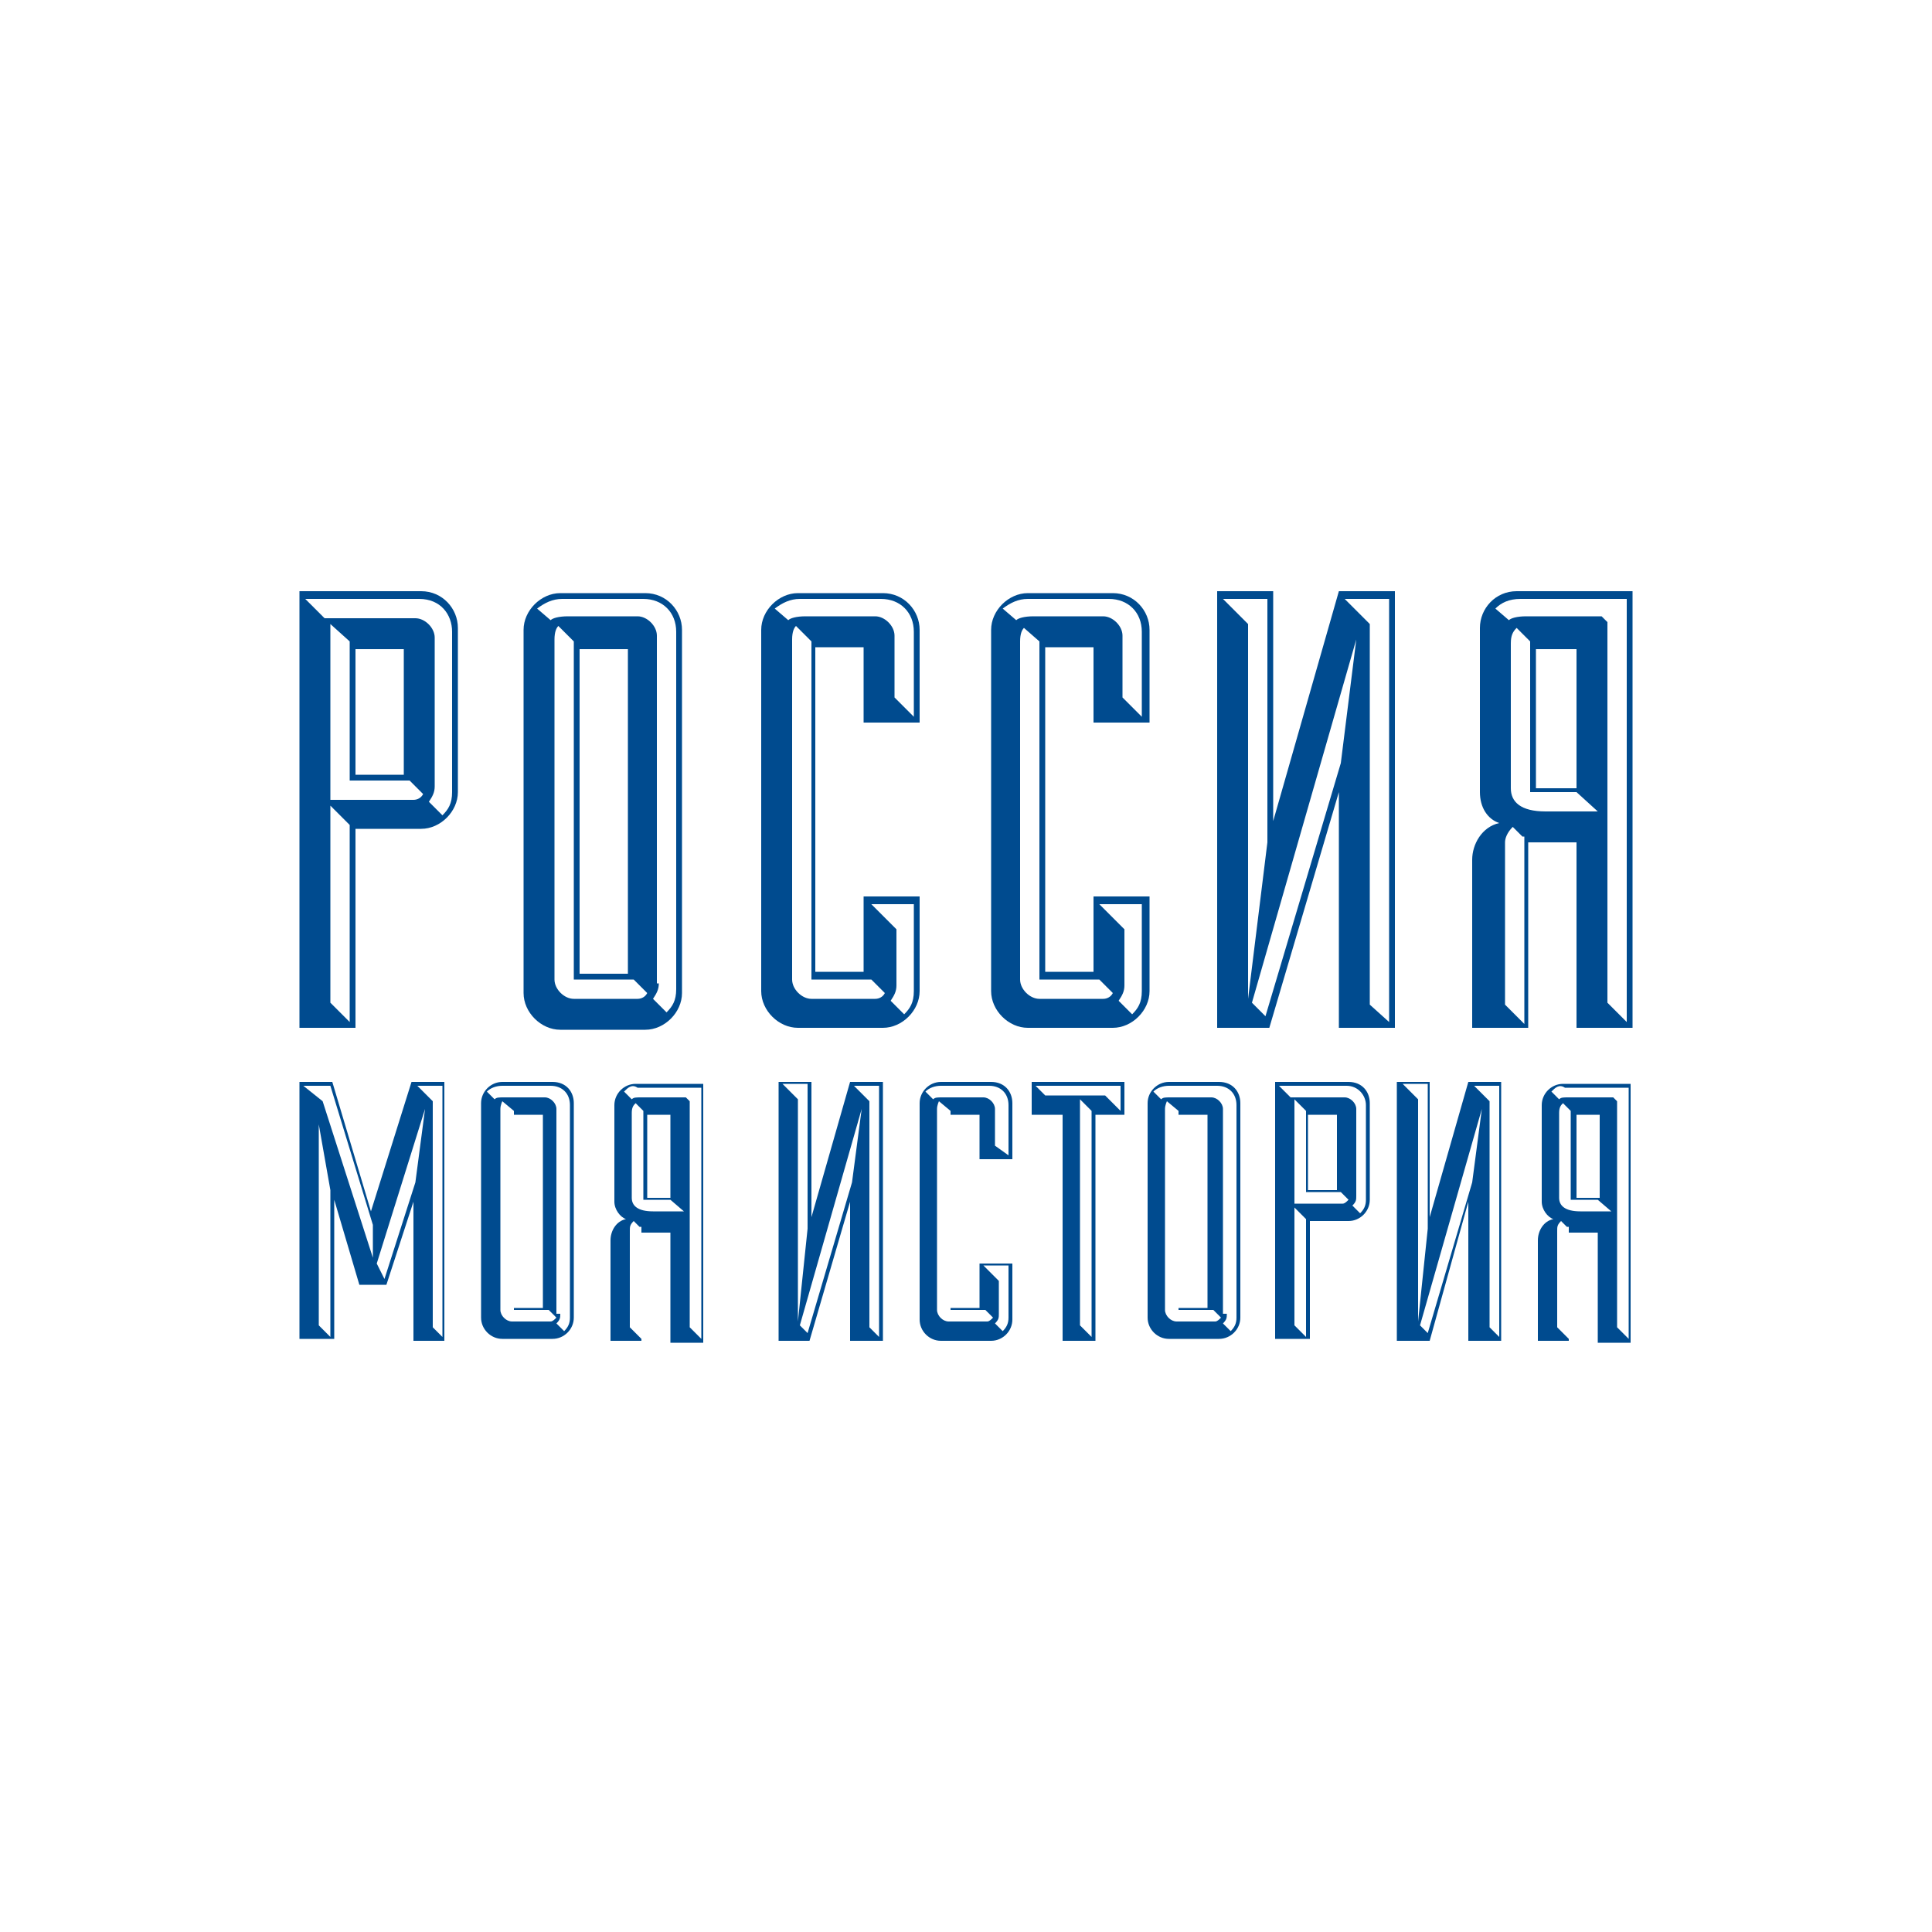 <?xml version="1.0" encoding="UTF-8"?> <!-- Generator: Adobe Illustrator 26.3.1, SVG Export Plug-In . SVG Version: 6.00 Build 0) --> <svg xmlns="http://www.w3.org/2000/svg" xmlns:xlink="http://www.w3.org/1999/xlink" id="Слой_1" x="0px" y="0px" viewBox="0 0 100 100" style="enable-background:new 0 0 100 100;" xml:space="preserve"> <style type="text/css"> .st0{fill:#004B8F;} </style> <g> <g> <g> <g> <path class="st0" d="M21.8,30.6c1.1,0,1.9,0.9,1.9,1.9v8.5c0,1-0.9,1.9-1.9,1.9h-3.4v10.3h-2.9V30.6H21.8z M22.5,40.7 c0,0.3-0.1,0.5-0.3,0.8l0.7,0.7c0.3-0.3,0.5-0.6,0.5-1.2v-8.3c0-0.9-0.6-1.7-1.7-1.7h-5.9l1,1h4.7c0.5,0,1,0.5,1,1V40.7z M17.1,41.4h4.3c0.2,0,0.4-0.1,0.5-0.3l-0.7-0.7h-3.1v-7.2l-1-0.9V41.4z M17.1,51.9l1,1V42.7l-1-1V51.9z M20.9,33.6h-2.5v6.5 h2.5V33.6z"></path> <path class="st0" d="M27.1,32.6c0-1,0.9-1.9,1.9-1.9h4.4c1.1,0,1.9,0.9,1.9,1.9v18.8c0,1-0.9,1.9-1.9,1.9h-4.4 c-1,0-1.9-0.9-1.9-1.9V32.6z M34.1,50.9c0,0.3-0.1,0.5-0.3,0.8l0.7,0.7c0.3-0.3,0.5-0.6,0.5-1.2V32.7c0-1-0.7-1.7-1.7-1.7h-4.2 c-0.5,0-0.9,0.2-1.3,0.5l0.7,0.6c0.1-0.1,0.4-0.2,0.9-0.2h3.6c0.5,0,1,0.5,1,1V50.9z M28.7,50.7c0,0.5,0.5,1,1,1H33 c0.2,0,0.4-0.1,0.5-0.3l-0.7-0.7h-3.1V33.2l-0.8-0.8c-0.1,0.1-0.2,0.3-0.2,0.7V50.7z M32.5,33.6H30v16.8h2.5V33.6z"></path> <path class="st0" d="M44.7,37.4v-3.9h-2.5v16.8h2.5v-3.9h2.9v4.9c0,1-0.9,1.9-1.9,1.9h-4.4c-1,0-1.9-0.9-1.9-1.9V32.6 c0-1,0.9-1.9,1.9-1.9h4.4c1.1,0,1.9,0.9,1.9,1.9v4.8H44.7z M47.3,37.1v-4.4c0-1-0.7-1.7-1.7-1.7h-4.2c-0.5,0-0.9,0.2-1.3,0.5 l0.7,0.6c0.1-0.1,0.4-0.2,0.9-0.2h3.6c0.5,0,1,0.5,1,1v3.2L47.3,37.1z M41,50.7c0,0.5,0.5,1,1,1h3.3c0.2,0,0.4-0.1,0.5-0.3 l-0.7-0.7H42V33.2l-0.8-0.8c-0.1,0.1-0.2,0.3-0.2,0.7V50.7z M45.1,46.8l1.3,1.3v2.9c0,0.3-0.1,0.5-0.3,0.8l0.7,0.7 c0.3-0.3,0.5-0.6,0.5-1.2v-4.5H45.1z"></path> <path class="st0" d="M56.6,37.4v-3.9h-2.5v16.8h2.5v-3.9h2.9v4.9c0,1-0.9,1.9-1.9,1.9h-4.4c-1,0-1.9-0.9-1.9-1.9V32.6 c0-1,0.9-1.9,1.9-1.9h4.4c1.1,0,1.9,0.9,1.9,1.9v4.8H56.6z M59.1,37.1v-4.4c0-1-0.7-1.7-1.7-1.7h-4.2c-0.5,0-0.9,0.2-1.3,0.5 l0.7,0.6c0.1-0.1,0.4-0.2,0.9-0.2h3.6c0.5,0,1,0.5,1,1v3.2L59.1,37.1z M52.8,50.7c0,0.5,0.5,1,1,1h3.3c0.2,0,0.4-0.1,0.5-0.3 l-0.7-0.7h-3.1V33.2L53,32.5c-0.1,0.1-0.2,0.3-0.2,0.7V50.7z M56.9,46.8l1.3,1.3v2.9c0,0.3-0.1,0.5-0.3,0.8l0.7,0.7 c0.3-0.3,0.5-0.6,0.5-1.2v-4.5H56.9z"></path> <path class="st0" d="M63,53.2V30.6h2.9v11.9l3.4-11.9h2.9v22.6h-2.9V41l-3.6,12.2H63z M65.6,43.6V31h-2.3l1.3,1.3v19.4 L65.6,43.6z M69.4,39.5l0.8-6.4l-5.4,18.8l0.7,0.7L69.4,39.5z M71.9,52.9V31h-2.3l1.3,1.3v19.7L71.9,52.9z"></path> <path class="st0" d="M79.1,53.2h-2.9v-8.7c0-0.8,0.5-1.7,1.4-1.9c-0.6-0.2-1-0.8-1-1.6v-8.5c0-1,0.8-1.9,1.9-1.9h6v22.6h-2.9 v-9.6h-2.5V53.2z M77.4,31.5l0.7,0.6c0.1-0.1,0.4-0.2,0.9-0.2h3.9l0.3,0.3v19.7l1,1V31h-5.5C78.1,31,77.7,31.2,77.4,31.5 M78.8,43.3l-0.5-0.5c-0.3,0.3-0.4,0.6-0.4,0.8v8.4l1,1V43.3z M79.2,33.2l-0.7-0.7c-0.2,0.2-0.3,0.4-0.3,0.8v7.5 c0,0.7,0.5,1.2,1.8,1.2h2.7l-1.1-1h-2.4V33.2z M81.6,33.6h-2.1v7.2h2.1V33.6z"></path> </g> <g> <path class="st0" d="M21.4,69.4v-7.2L20,66.5h-1.4l-1.3-4.4v7.2h-1.8V56h1.7l2,6.7l2.1-6.7h1.7v13.4H21.4z M19.3,65.1v-1.7 l-2.2-7.2h-1.4l1,0.8L19.3,65.1z M17.1,61.6l-0.6-3.4v10.4l0.6,0.6V61.6z M21.5,61.2l0.5-3.8l-2.5,8l0.4,0.8L21.5,61.2z M22.9,69.2v-13h-1.3l0.8,0.8v11.7L22.9,69.2z"></path> <path class="st0" d="M24.9,57.1c0-0.6,0.5-1.1,1.1-1.1h2.6c0.7,0,1.1,0.5,1.1,1.1v11.1c0,0.6-0.5,1.1-1.1,1.1H26 c-0.6,0-1.1-0.5-1.1-1.1V57.1z M29,68c0,0.2,0,0.3-0.2,0.5l0.4,0.4c0.2-0.2,0.3-0.4,0.3-0.7v-11c0-0.6-0.4-1-1-1h-2.5 c-0.3,0-0.6,0.1-0.8,0.3l0.4,0.4c0.1-0.1,0.2-0.1,0.5-0.1h2.1c0.3,0,0.6,0.3,0.6,0.6V68z M25.9,67.8c0,0.3,0.3,0.6,0.6,0.6h2 c0.1,0,0.2-0.1,0.3-0.2l-0.4-0.4h-1.8V57.5L26,57c0,0-0.1,0.2-0.1,0.4V67.8z M28.1,57.7h-1.5v10h1.5V57.7z"></path> <path class="st0" d="M33.3,69.4h-1.7v-5.2c0-0.5,0.3-1,0.8-1.1c-0.3-0.1-0.6-0.5-0.6-0.9v-5c0-0.6,0.5-1.1,1.1-1.1h3.5v13.4 h-1.7v-5.7h-1.5V69.4z M32.3,56.5l0.4,0.4c0.1-0.1,0.2-0.1,0.5-0.1h2.3l0.2,0.2v11.7l0.6,0.6v-13H33 C32.7,56.1,32.5,56.3,32.3,56.5 M33.1,63.5l-0.3-0.3c-0.2,0.2-0.2,0.3-0.2,0.5v5l0.6,0.6V63.5z M33.3,57.5l-0.4-0.4 c-0.1,0.1-0.2,0.2-0.2,0.5V62c0,0.4,0.3,0.7,1.1,0.7h1.6l-0.7-0.6h-1.4V57.5z M34.7,57.7h-1.2v4.3h1.2V57.7z"></path> <path class="st0" d="M40.3,69.4V56H42v7l2-7h1.7v13.4H44v-7.2l-2.1,7.2H40.3z M41.8,63.6v-7.5h-1.3l0.8,0.8v11.5L41.8,63.6z M44.1,61.2l0.5-3.8l-3.2,11.2l0.4,0.4L44.1,61.2z M45.5,69.2v-13h-1.3l0.8,0.8v11.7L45.5,69.2z"></path> <path class="st0" d="M50.7,60v-2.3h-1.5v10h1.5v-2.3h1.7v2.9c0,0.6-0.5,1.1-1.1,1.1h-2.6c-0.6,0-1.1-0.5-1.1-1.1V57.1 c0-0.6,0.5-1.1,1.1-1.1h2.6c0.7,0,1.1,0.5,1.1,1.1V60H50.7z M52.2,59.8v-2.6c0-0.6-0.4-1-1-1h-2.5c-0.3,0-0.6,0.1-0.8,0.3 l0.4,0.4c0.1-0.1,0.2-0.1,0.5-0.1h2.1c0.3,0,0.6,0.3,0.6,0.6v1.9L52.2,59.8z M48.5,67.8c0,0.3,0.3,0.6,0.6,0.6h2 c0.1,0,0.2-0.1,0.3-0.2l-0.4-0.4h-1.8V57.5L48.6,57c0,0-0.1,0.2-0.1,0.4V67.8z M50.9,65.5l0.8,0.8V68c0,0.2,0,0.3-0.2,0.5 l0.4,0.4c0.2-0.2,0.3-0.4,0.3-0.7v-2.7H50.9z"></path> <path class="st0" d="M54.9,57.7h-1.5V56h4.8v1.7h-1.5v11.7h-1.7V57.7z M54.1,56.7h3.1l0.8,0.8v-1.3h-4.4L54.1,56.7z M55.9,68.6 l0.6,0.6V57.5l-0.6-0.6V68.6z"></path> <path class="st0" d="M59.4,57.1c0-0.6,0.5-1.1,1.1-1.1h2.6c0.7,0,1.1,0.5,1.1,1.1v11.1c0,0.6-0.5,1.1-1.1,1.1h-2.6 c-0.6,0-1.1-0.5-1.1-1.1V57.1z M63.5,68c0,0.2,0,0.3-0.2,0.5l0.4,0.4c0.2-0.2,0.3-0.4,0.3-0.7v-11c0-0.6-0.4-1-1-1h-2.5 c-0.3,0-0.6,0.1-0.8,0.3l0.4,0.4c0.1-0.1,0.2-0.1,0.5-0.1h2.1c0.3,0,0.6,0.3,0.6,0.6V68z M60.3,67.8c0,0.3,0.3,0.6,0.6,0.6h2 c0.1,0,0.2-0.1,0.3-0.2l-0.4-0.4h-1.8V57.5L60.4,57c0,0-0.1,0.2-0.1,0.4V67.8z M62.5,57.7h-1.5v10h1.5V57.7z"></path> <path class="st0" d="M69.8,56c0.7,0,1.1,0.5,1.1,1.1v5c0,0.6-0.5,1.1-1.1,1.1h-2v6.1H66V56H69.8z M70.2,61.9 c0,0.2,0,0.3-0.2,0.5l0.4,0.4c0.2-0.2,0.3-0.4,0.3-0.7v-4.9c0-0.5-0.4-1-1-1h-3.5l0.6,0.6h2.8c0.3,0,0.6,0.3,0.6,0.6V61.9z M67,62.3h2.5c0.1,0,0.2-0.1,0.3-0.2l-0.4-0.4h-1.8v-4.2L67,56.9V62.3z M67,68.6l0.6,0.6v-6.1L67,62.5V68.6z M69.2,57.7h-1.5 v3.9h1.5V57.7z"></path> <path class="st0" d="M72.3,69.4V56H74v7l2-7h1.7v13.4h-1.7v-7.2L74,69.4H72.3z M73.9,63.6v-7.5h-1.3l0.8,0.8v11.5L73.9,63.6z M76.2,61.2l0.5-3.8l-3.2,11.2l0.4,0.4L76.2,61.2z M77.6,69.2v-13h-1.3l0.8,0.8v11.7L77.6,69.2z"></path> <path class="st0" d="M81.3,69.4h-1.7v-5.2c0-0.5,0.3-1,0.8-1.1c-0.3-0.1-0.6-0.5-0.6-0.9v-5c0-0.6,0.5-1.1,1.1-1.1h3.5v13.4 h-1.7v-5.7h-1.5V69.4z M80.3,56.5l0.4,0.4c0.1-0.1,0.2-0.1,0.5-0.1h2.3l0.2,0.2v11.7l0.6,0.6v-13H81 C80.7,56.1,80.5,56.3,80.3,56.5 M81.1,63.5l-0.3-0.3c-0.2,0.2-0.2,0.3-0.2,0.5v5l0.6,0.6V63.5z M81.3,57.5l-0.4-0.4 c-0.1,0.1-0.2,0.2-0.2,0.5V62c0,0.4,0.3,0.7,1.1,0.7h1.6l-0.7-0.6h-1.4V57.5z M82.8,57.7h-1.2v4.3h1.2V57.7z"></path> </g> </g> </g> </g> </svg> 